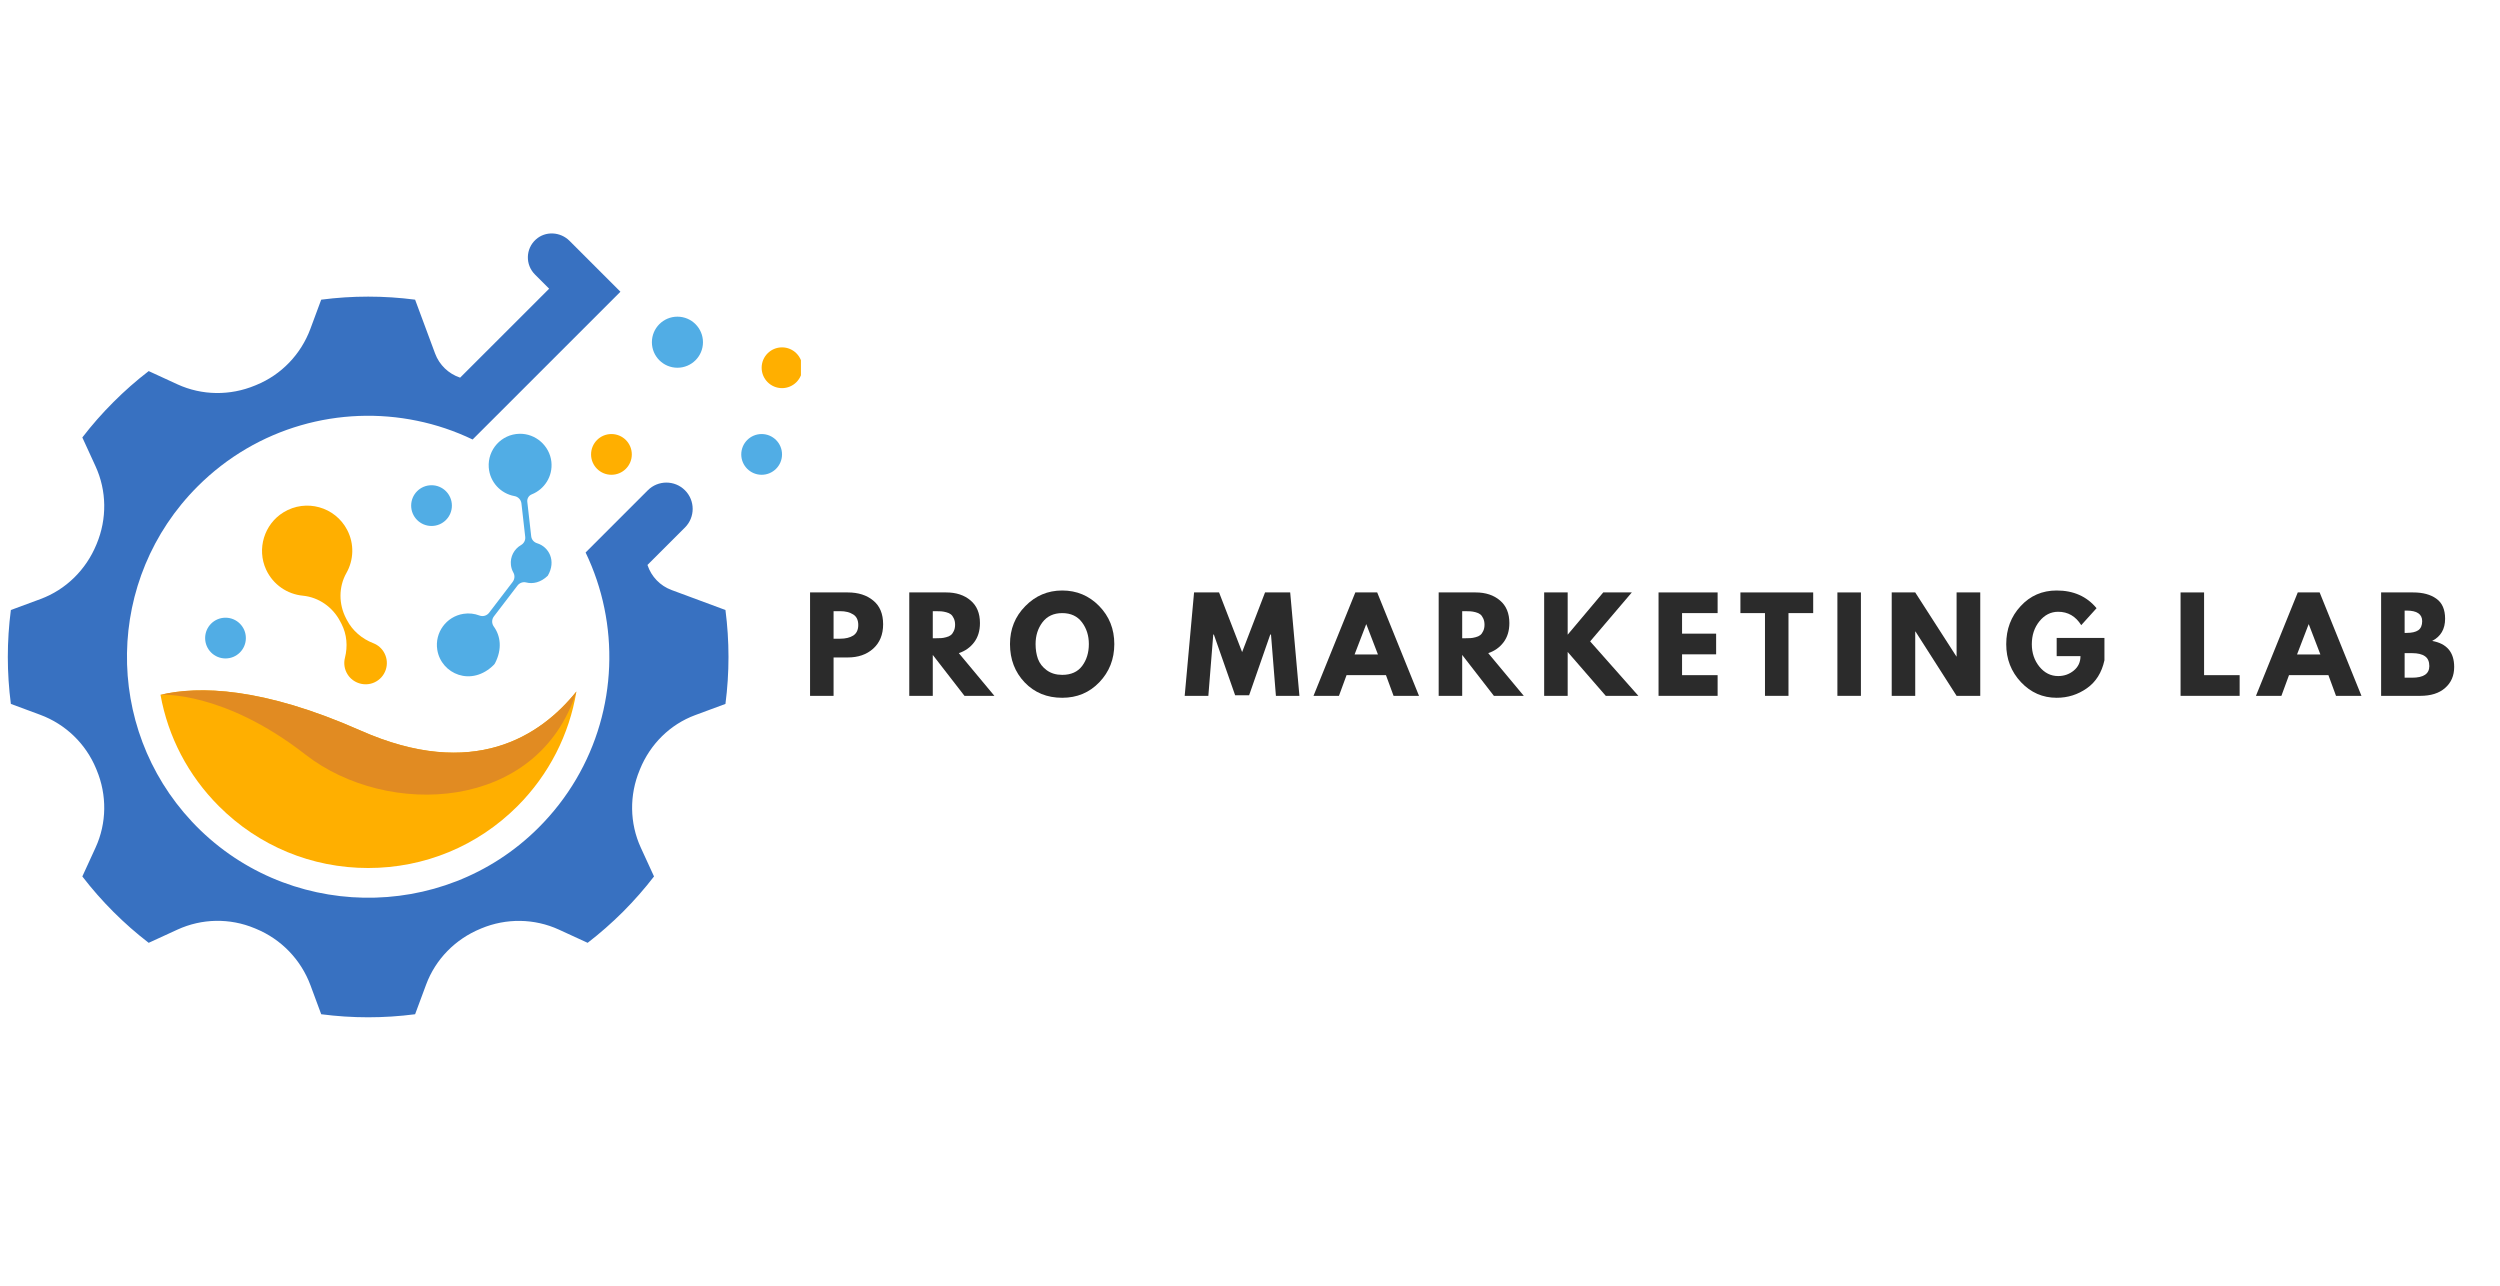 <svg xmlns="http://www.w3.org/2000/svg" xmlns:xlink="http://www.w3.org/1999/xlink" width="350" zoomAndPan="magnify" viewBox="0 0 262.5 135" height="180" preserveAspectRatio="xMidYMid meet" version="1.0"><defs><g/><clipPath id="957ac23e60"><path d="M 0.719 24.227 L 77 24.227 L 77 106.867 L 0.719 106.867 Z M 0.719 24.227 " clip-rule="nonzero"/></clipPath><clipPath id="19467f2e31"><path d="M 79 36 L 84.098 36 L 84.098 41 L 79 41 Z M 79 36 " clip-rule="nonzero"/></clipPath></defs><path fill="#ffaf00" d="M 38.656 91.141 C 44.574 91.141 50.141 88.836 54.328 84.652 C 57.652 81.324 59.777 77.105 60.523 72.609 C 56.75 77.301 49.711 81.957 37.859 76.707 C 27.539 72.137 20.883 72.008 16.852 72.953 C 17.645 77.359 19.754 81.418 22.988 84.652 C 27.172 88.836 32.738 91.141 38.656 91.141 " fill-opacity="1" fill-rule="nonzero"/><g clip-path="url(#957ac23e60)"><path fill="#3871c1" d="M 68.672 92.027 L 67.285 89.004 C 66.102 86.426 66.074 83.477 67.164 80.859 C 67.176 80.824 67.191 80.793 67.203 80.758 C 68.27 78.145 70.344 76.07 72.988 75.09 L 76.172 73.91 C 76.598 70.641 76.598 67.324 76.172 64.051 L 70.508 61.949 C 69.316 61.508 68.391 60.547 67.992 59.34 L 67.984 59.32 L 71.922 55.387 C 73 54.309 73 52.559 71.922 51.48 C 70.844 50.402 69.098 50.402 68.02 51.48 L 61.488 58.012 C 62.387 59.883 63.047 61.848 63.457 63.848 C 65.125 71.93 62.812 80.672 56.523 86.93 C 46.438 96.973 29.852 96.656 20.137 86.254 C 10.863 76.324 11.066 60.754 20.75 51.074 C 27.008 44.816 35.727 42.516 43.789 44.18 C 45.793 44.59 47.754 45.25 49.625 46.148 L 53.742 42.035 L 65.145 30.633 L 59.801 25.289 C 58.836 24.324 57.266 24.234 56.258 25.152 C 55.18 26.129 55.148 27.801 56.168 28.82 L 57.66 30.312 L 48.316 39.652 L 48.297 39.648 C 47.09 39.242 46.125 38.312 45.684 37.117 L 43.586 31.465 C 40.316 31.039 37 31.039 33.727 31.465 L 32.594 34.52 C 31.602 37.195 29.543 39.355 26.895 40.43 C 26.855 40.445 26.82 40.461 26.781 40.477 C 24.16 41.566 21.211 41.535 18.633 40.355 L 15.613 38.965 C 14.32 39.957 13.082 41.043 11.902 42.227 C 10.719 43.406 9.637 44.645 8.645 45.934 L 10.031 48.957 C 11.215 51.535 11.242 54.484 10.152 57.105 C 10.141 57.133 10.129 57.16 10.117 57.188 C 9.031 59.82 6.93 61.906 4.258 62.898 L 1.141 64.051 C 0.715 67.324 0.715 70.641 1.141 73.91 L 4.227 75.055 C 6.883 76.039 9.008 78.09 10.09 80.707 C 10.109 80.758 10.133 80.809 10.152 80.859 C 11.242 83.477 11.215 86.426 10.031 89.004 L 8.645 92.027 C 9.637 93.316 10.719 94.555 11.902 95.738 C 13.082 96.918 14.32 98.004 15.613 98.996 L 18.633 97.609 C 21.195 96.434 24.133 96.379 26.734 97.465 C 26.785 97.488 26.832 97.508 26.883 97.527 C 29.535 98.621 31.605 100.773 32.602 103.461 L 33.727 106.496 C 37 106.922 40.316 106.922 43.586 106.496 L 44.742 103.383 C 45.734 100.711 47.816 98.605 50.453 97.52 C 50.48 97.508 50.508 97.496 50.535 97.484 C 53.152 96.395 56.105 96.426 58.684 97.609 L 61.703 98.996 C 62.992 98.004 64.23 96.918 65.414 95.738 C 66.594 94.555 67.68 93.316 68.672 92.027 " fill-opacity="1" fill-rule="nonzero"/></g><path fill="#51ade5" d="M 43.172 53.09 C 43.172 51.906 44.129 50.949 45.312 50.949 C 46.492 50.949 47.449 51.906 47.449 53.09 C 47.449 54.27 46.492 55.227 45.312 55.227 C 44.129 55.227 43.172 54.27 43.172 53.09 " fill-opacity="1" fill-rule="nonzero"/><path fill="#ffaf00" d="M 62.062 47.715 C 62.062 46.531 63.02 45.574 64.199 45.574 C 65.383 45.574 66.34 46.531 66.34 47.715 C 66.34 48.895 65.383 49.852 64.199 49.852 C 63.02 49.852 62.062 48.895 62.062 47.715 " fill-opacity="1" fill-rule="nonzero"/><g clip-path="url(#19467f2e31)"><path fill="#ffaf00" d="M 79.973 38.613 C 79.973 37.434 80.93 36.473 82.113 36.473 C 83.293 36.473 84.25 37.434 84.25 38.613 C 84.25 39.793 83.293 40.754 82.113 40.754 C 80.93 40.754 79.973 39.793 79.973 38.613 " fill-opacity="1" fill-rule="nonzero"/></g><path fill="#51ade5" d="M 21.539 66.996 C 21.539 65.816 22.496 64.859 23.68 64.859 C 24.859 64.859 25.816 65.816 25.816 66.996 C 25.816 68.18 24.859 69.137 23.68 69.137 C 22.496 69.137 21.539 68.18 21.539 66.996 " fill-opacity="1" fill-rule="nonzero"/><path fill="#51ade5" d="M 77.832 47.715 C 77.832 46.531 78.793 45.574 79.973 45.574 C 81.152 45.574 82.113 46.531 82.113 47.715 C 82.113 48.895 81.152 49.852 79.973 49.852 C 78.793 49.852 77.832 48.895 77.832 47.715 " fill-opacity="1" fill-rule="nonzero"/><path fill="#51ade5" d="M 68.449 35.934 C 68.449 34.449 69.648 33.25 71.129 33.25 C 72.609 33.25 73.812 34.449 73.812 35.934 C 73.812 37.414 72.609 38.613 71.129 38.613 C 69.648 38.613 68.449 37.414 68.449 35.934 " fill-opacity="1" fill-rule="nonzero"/><path fill="#51ade5" d="M 56.402 57.043 C 56.066 56.941 55.816 56.664 55.777 56.316 L 55.367 52.695 C 55.328 52.359 55.516 52.035 55.828 51.91 C 57.168 51.379 58.059 50.008 57.895 48.488 C 57.711 46.809 56.242 45.512 54.551 45.547 C 52.645 45.586 51.184 47.211 51.32 49.09 C 51.434 50.625 52.578 51.832 54.023 52.09 C 54.41 52.16 54.703 52.473 54.75 52.859 L 55.148 56.371 C 55.188 56.723 55.012 57.059 54.703 57.234 C 53.988 57.648 53.547 58.453 53.648 59.328 C 53.68 59.621 53.773 59.891 53.91 60.133 C 54.082 60.441 54.039 60.828 53.824 61.109 L 51.355 64.34 C 51.121 64.648 50.707 64.77 50.344 64.629 C 49.824 64.43 49.246 64.359 48.656 64.453 C 46.855 64.738 45.629 66.43 45.914 68.23 C 46.32 70.77 49.52 72.168 51.875 69.785 C 51.906 69.754 51.949 69.695 51.969 69.656 C 52.754 68.152 52.555 66.758 51.848 65.785 C 51.617 65.465 51.621 65.035 51.859 64.723 L 54.336 61.484 C 54.547 61.207 54.902 61.07 55.242 61.156 C 55.945 61.34 56.773 61.168 57.516 60.453 C 58.434 58.895 57.637 57.422 56.402 57.043 " fill-opacity="1" fill-rule="nonzero"/><path fill="#ffaf00" d="M 29.77 53.793 C 27.738 55.035 26.945 57.645 27.941 59.809 C 28.68 61.41 30.184 62.391 31.797 62.547 C 33.473 62.711 34.941 63.75 35.719 65.246 L 35.855 65.504 C 36.426 66.605 36.523 67.871 36.219 69.07 C 36.074 69.645 36.152 70.273 36.504 70.824 C 37.094 71.75 38.305 72.109 39.305 71.656 C 40.484 71.121 40.957 69.715 40.367 68.586 C 40.109 68.086 39.684 67.723 39.195 67.535 C 38.012 67.078 37.016 66.234 36.43 65.109 L 36.336 64.93 C 35.559 63.438 35.543 61.637 36.371 60.168 C 37.137 58.82 37.227 57.121 36.453 55.641 C 35.195 53.223 32.137 52.344 29.77 53.793 " fill-opacity="1" fill-rule="nonzero"/><path fill="#e18b22" d="M 37.859 76.707 C 27.539 72.137 20.883 72.008 16.852 72.953 C 16.852 72.953 23.441 72.5 32.066 79.227 C 40.695 85.953 56.527 85.227 60.523 72.609 C 56.75 77.301 49.711 81.957 37.859 76.707 " fill-opacity="1" fill-rule="nonzero"/><g fill="#2b2b2b" fill-opacity="1"><g transform="translate(84.259, 73.064)"><g><path d="M 0.797 -10.859 L 4.75 -10.859 C 5.863 -10.859 6.758 -10.57 7.438 -10 C 8.125 -9.438 8.469 -8.609 8.469 -7.516 C 8.469 -6.43 8.117 -5.578 7.422 -4.953 C 6.734 -4.336 5.844 -4.031 4.75 -4.031 L 3.266 -4.031 L 3.266 0 L 0.797 0 Z M 3.266 -6 L 3.969 -6 C 4.52 -6 4.973 -6.109 5.328 -6.328 C 5.68 -6.555 5.859 -6.926 5.859 -7.438 C 5.859 -7.957 5.68 -8.328 5.328 -8.547 C 4.973 -8.773 4.52 -8.891 3.969 -8.891 L 3.266 -8.891 Z M 3.266 -6 "/></g></g></g><g fill="#2b2b2b" fill-opacity="1"><g transform="translate(94.676, 73.064)"><g><path d="M 0.797 -10.859 L 4.672 -10.859 C 5.723 -10.859 6.578 -10.578 7.234 -10.016 C 7.891 -9.461 8.219 -8.672 8.219 -7.641 C 8.219 -6.836 8.016 -6.164 7.609 -5.625 C 7.211 -5.094 6.676 -4.711 6 -4.484 L 9.734 0 L 6.594 0 L 3.266 -4.297 L 3.266 0 L 0.797 0 Z M 3.266 -6.047 L 3.562 -6.047 C 3.789 -6.047 3.984 -6.051 4.141 -6.062 C 4.297 -6.07 4.473 -6.102 4.672 -6.156 C 4.879 -6.207 5.039 -6.281 5.156 -6.375 C 5.281 -6.469 5.383 -6.609 5.469 -6.797 C 5.562 -6.984 5.609 -7.207 5.609 -7.469 C 5.609 -7.727 5.562 -7.953 5.469 -8.141 C 5.383 -8.328 5.281 -8.469 5.156 -8.562 C 5.039 -8.656 4.879 -8.727 4.672 -8.781 C 4.473 -8.832 4.297 -8.863 4.141 -8.875 C 3.984 -8.883 3.789 -8.891 3.562 -8.891 L 3.266 -8.891 Z M 3.266 -6.047 "/></g></g></g><g fill="#2b2b2b" fill-opacity="1"><g transform="translate(105.752, 73.064)"><g><path d="M 0.297 -5.438 C 0.297 -7.008 0.832 -8.336 1.906 -9.422 C 2.977 -10.516 4.27 -11.062 5.781 -11.062 C 7.301 -11.062 8.594 -10.52 9.656 -9.438 C 10.719 -8.352 11.25 -7.02 11.25 -5.438 C 11.25 -3.852 10.723 -2.516 9.672 -1.422 C 8.629 -0.336 7.332 0.203 5.781 0.203 C 4.188 0.203 2.875 -0.332 1.844 -1.406 C 0.812 -2.488 0.297 -3.832 0.297 -5.438 Z M 2.984 -5.438 C 2.984 -4.863 3.066 -4.344 3.234 -3.875 C 3.41 -3.406 3.719 -3.008 4.156 -2.688 C 4.602 -2.363 5.145 -2.203 5.781 -2.203 C 6.707 -2.203 7.406 -2.516 7.875 -3.141 C 8.344 -3.773 8.578 -4.539 8.578 -5.438 C 8.578 -6.32 8.336 -7.082 7.859 -7.719 C 7.379 -8.363 6.688 -8.688 5.781 -8.688 C 4.883 -8.688 4.191 -8.363 3.703 -7.719 C 3.223 -7.082 2.984 -6.32 2.984 -5.438 Z M 2.984 -5.438 "/></g></g></g><g fill="#2b2b2b" fill-opacity="1"><g transform="translate(118.947, 73.064)"><g/></g></g><g fill="#2b2b2b" fill-opacity="1"><g transform="translate(124.189, 73.064)"><g><path d="M 9.781 0 L 9.266 -6.438 L 9.188 -6.438 L 6.969 -0.062 L 5.5 -0.062 L 3.266 -6.438 L 3.203 -6.438 L 2.688 0 L 0.203 0 L 1.188 -10.859 L 3.812 -10.859 L 6.234 -4.594 L 8.641 -10.859 L 11.281 -10.859 L 12.25 0 Z M 9.781 0 "/></g></g></g><g fill="#2b2b2b" fill-opacity="1"><g transform="translate(138.293, 73.064)"><g><path d="M 6.312 -10.859 L 10.703 0 L 8.031 0 L 7.234 -2.172 L 3.094 -2.172 L 2.297 0 L -0.375 0 L 4.016 -10.859 Z M 6.391 -4.344 L 5.172 -7.516 L 5.156 -7.516 L 3.938 -4.344 Z M 6.391 -4.344 "/></g></g></g><g fill="#2b2b2b" fill-opacity="1"><g transform="translate(150.264, 73.064)"><g><path d="M 0.797 -10.859 L 4.672 -10.859 C 5.723 -10.859 6.578 -10.578 7.234 -10.016 C 7.891 -9.461 8.219 -8.672 8.219 -7.641 C 8.219 -6.836 8.016 -6.164 7.609 -5.625 C 7.211 -5.094 6.676 -4.711 6 -4.484 L 9.734 0 L 6.594 0 L 3.266 -4.297 L 3.266 0 L 0.797 0 Z M 3.266 -6.047 L 3.562 -6.047 C 3.789 -6.047 3.984 -6.051 4.141 -6.062 C 4.297 -6.07 4.473 -6.102 4.672 -6.156 C 4.879 -6.207 5.039 -6.281 5.156 -6.375 C 5.281 -6.469 5.383 -6.609 5.469 -6.797 C 5.562 -6.984 5.609 -7.207 5.609 -7.469 C 5.609 -7.727 5.562 -7.953 5.469 -8.141 C 5.383 -8.328 5.281 -8.469 5.156 -8.562 C 5.039 -8.656 4.879 -8.727 4.672 -8.781 C 4.473 -8.832 4.297 -8.863 4.141 -8.875 C 3.984 -8.883 3.789 -8.891 3.562 -8.891 L 3.266 -8.891 Z M 3.266 -6.047 "/></g></g></g><g fill="#2b2b2b" fill-opacity="1"><g transform="translate(161.34, 73.064)"><g><path d="M 10.688 0 L 7.266 0 L 3.266 -4.609 L 3.266 0 L 0.797 0 L 0.797 -10.859 L 3.266 -10.859 L 3.266 -6.422 L 7 -10.859 L 10 -10.859 L 5.625 -5.719 Z M 10.688 0 "/></g></g></g><g fill="#2b2b2b" fill-opacity="1"><g transform="translate(173.35, 73.064)"><g><path d="M 7 -10.859 L 7 -8.688 L 3.266 -8.688 L 3.266 -6.531 L 6.844 -6.531 L 6.844 -4.359 L 3.266 -4.359 L 3.266 -2.172 L 7 -2.172 L 7 0 L 0.797 0 L 0.797 -10.859 Z M 7 -10.859 "/></g></g></g><g fill="#2b2b2b" fill-opacity="1"><g transform="translate(182.635, 73.064)"><g><path d="M 0.109 -8.688 L 0.109 -10.859 L 7.75 -10.859 L 7.75 -8.688 L 5.156 -8.688 L 5.156 0 L 2.688 0 L 2.688 -8.688 Z M 0.109 -8.688 "/></g></g></g><g fill="#2b2b2b" fill-opacity="1"><g transform="translate(192.13, 73.064)"><g><path d="M 3.266 -10.859 L 3.266 0 L 0.797 0 L 0.797 -10.859 Z M 3.266 -10.859 "/></g></g></g><g fill="#2b2b2b" fill-opacity="1"><g transform="translate(197.833, 73.064)"><g><path d="M 3.266 -6.75 L 3.266 0 L 0.797 0 L 0.797 -10.859 L 3.266 -10.859 L 7.594 -4.125 L 7.609 -4.125 L 7.609 -10.859 L 10.094 -10.859 L 10.094 0 L 7.609 0 L 3.297 -6.75 Z M 3.266 -6.75 "/></g></g></g><g fill="#2b2b2b" fill-opacity="1"><g transform="translate(210.357, 73.064)"><g><path d="M 10.609 -6.078 L 10.609 -3.734 C 10.328 -2.441 9.711 -1.461 8.766 -0.797 C 7.816 -0.129 6.758 0.203 5.594 0.203 C 4.125 0.203 2.875 -0.344 1.844 -1.438 C 0.812 -2.539 0.297 -3.867 0.297 -5.422 C 0.297 -7.004 0.801 -8.336 1.812 -9.422 C 2.82 -10.516 4.082 -11.062 5.594 -11.062 C 7.363 -11.062 8.758 -10.441 9.781 -9.203 L 8.172 -7.422 C 7.586 -8.359 6.781 -8.828 5.75 -8.828 C 4.977 -8.828 4.32 -8.492 3.781 -7.828 C 3.25 -7.172 2.984 -6.367 2.984 -5.422 C 2.984 -4.504 3.25 -3.719 3.781 -3.062 C 4.32 -2.406 4.977 -2.078 5.75 -2.078 C 6.375 -2.078 6.922 -2.27 7.391 -2.656 C 7.859 -3.039 8.094 -3.547 8.094 -4.172 L 5.594 -4.172 L 5.594 -6.078 Z M 10.609 -6.078 "/></g></g></g><g fill="#2b2b2b" fill-opacity="1"><g transform="translate(222.92, 73.064)"><g/></g></g><g fill="#2b2b2b" fill-opacity="1"><g transform="translate(228.162, 73.064)"><g><path d="M 3.266 -10.859 L 3.266 -2.172 L 7 -2.172 L 7 0 L 0.797 0 L 0.797 -10.859 Z M 3.266 -10.859 "/></g></g></g><g fill="#2b2b2b" fill-opacity="1"><g transform="translate(237.25, 73.064)"><g><path d="M 6.312 -10.859 L 10.703 0 L 8.031 0 L 7.234 -2.172 L 3.094 -2.172 L 2.297 0 L -0.375 0 L 4.016 -10.859 Z M 6.391 -4.344 L 5.172 -7.516 L 5.156 -7.516 L 3.938 -4.344 Z M 6.391 -4.344 "/></g></g></g><g fill="#2b2b2b" fill-opacity="1"><g transform="translate(249.22, 73.064)"><g><path d="M 0.797 -10.859 L 4.156 -10.859 C 5.176 -10.859 5.988 -10.641 6.594 -10.203 C 7.207 -9.773 7.516 -9.07 7.516 -8.094 C 7.516 -7.008 7.062 -6.234 6.156 -5.766 C 7.695 -5.492 8.469 -4.582 8.469 -3.031 C 8.469 -2.113 8.148 -1.379 7.516 -0.828 C 6.891 -0.273 6.02 0 4.906 0 L 0.797 0 Z M 3.266 -6.609 L 3.469 -6.609 C 4.02 -6.609 4.43 -6.703 4.703 -6.891 C 4.973 -7.086 5.109 -7.406 5.109 -7.844 C 5.109 -8.582 4.562 -8.953 3.469 -8.953 L 3.266 -8.953 Z M 3.266 -1.906 L 4.047 -1.906 C 5.254 -1.906 5.859 -2.312 5.859 -3.125 C 5.859 -3.602 5.707 -3.945 5.406 -4.156 C 5.102 -4.375 4.648 -4.484 4.047 -4.484 L 3.266 -4.484 Z M 3.266 -1.906 "/></g></g></g></svg>